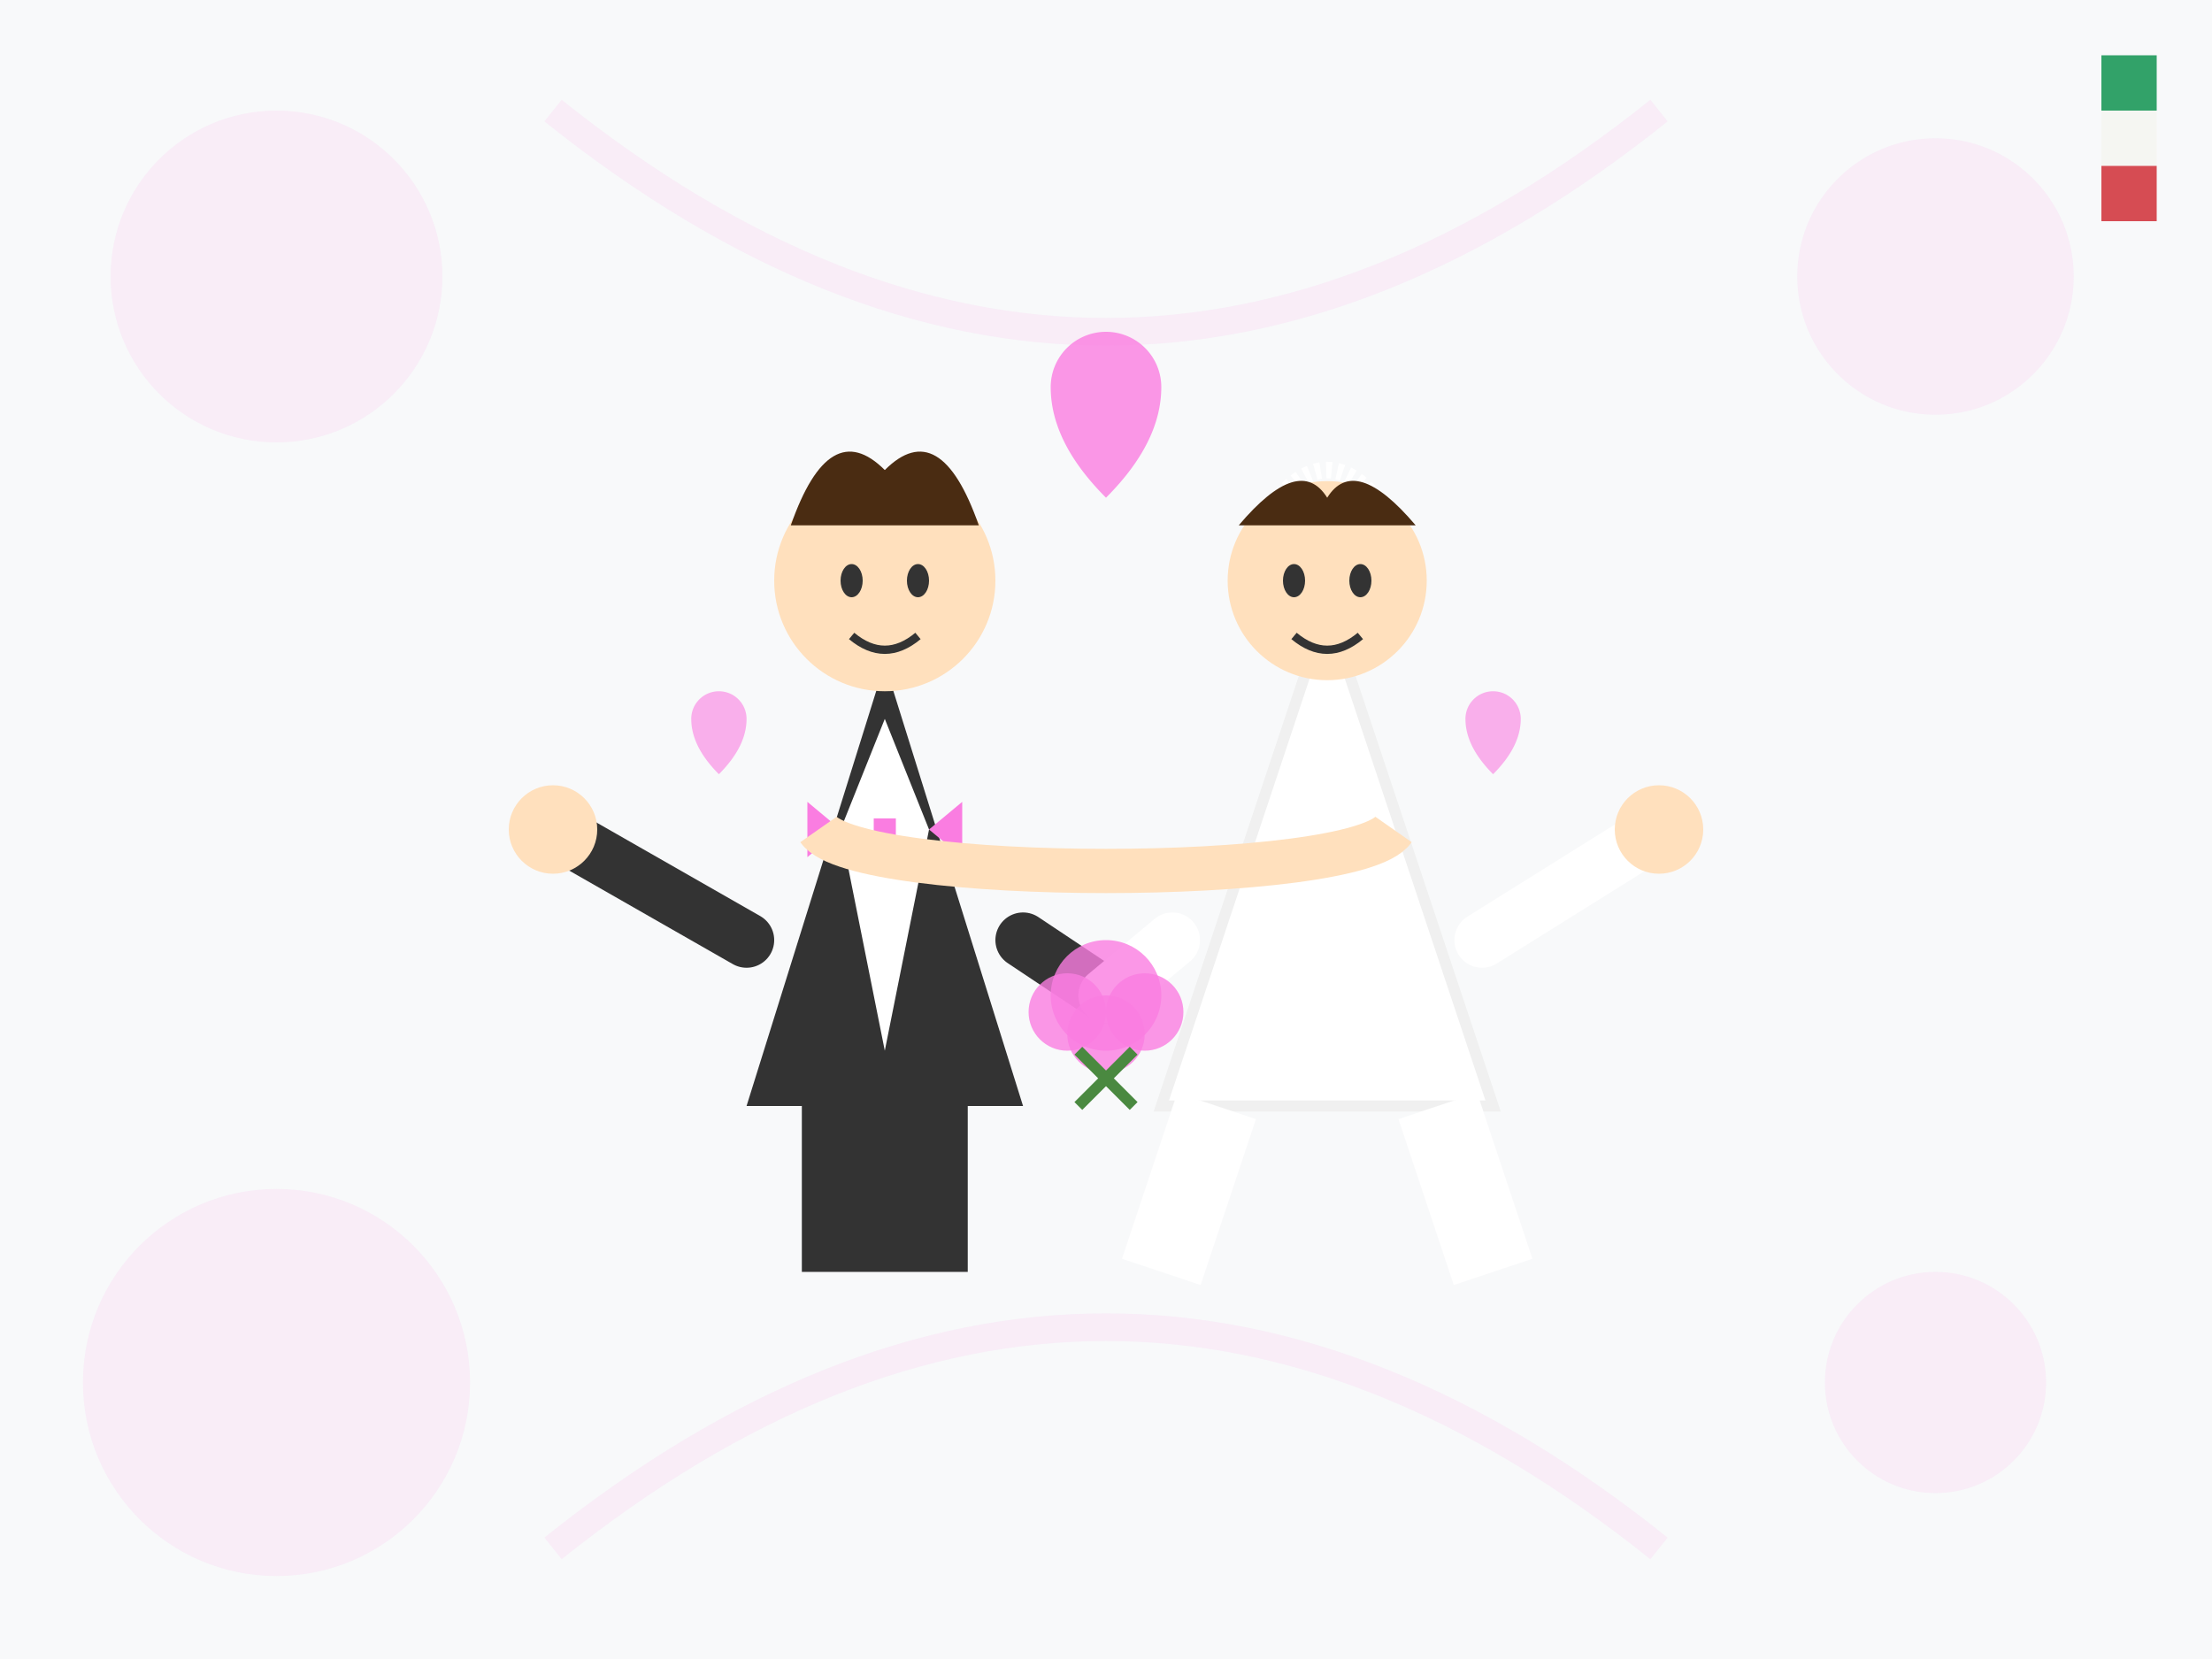 <svg xmlns="http://www.w3.org/2000/svg" viewBox="0 0 400 300" width="400" height="300">
  <!-- Background -->
  <rect width="400" height="300" fill="#f8f9fa"/>
  
  <!-- Abstract Backdrop - Soft Floral Pattern -->
  <g opacity="0.1">
    <circle cx="50" cy="50" r="30" fill="#fa7de1"/>
    <circle cx="350" cy="50" r="25" fill="#fa7de1"/>
    <circle cx="50" cy="250" r="35" fill="#fa7de1"/>
    <circle cx="350" cy="250" r="20" fill="#fa7de1"/>
    <path d="M100,20 Q200,100 300,20" stroke="#fa7de1" stroke-width="5" fill="none"/>
    <path d="M100,280 Q200,200 300,280" stroke="#fa7de1" stroke-width="5" fill="none"/>
  </g>
  
  <!-- Stylized Wedding Couple -->
  <g transform="translate(200, 150)">
    <!-- Groom -->
    <g transform="translate(-40, 0)">
      <!-- Suit -->
      <path d="M-25,50 L0,-30 L25,50 Z" fill="#333333"/>
      <rect x="-15" y="50" width="30" height="30" fill="#333333"/>
      
      <!-- Shirt -->
      <path d="M-8,0 L0,-20 L8,0 L0,40 Z" fill="#ffffff"/>
      
      <!-- Bow Tie -->
      <path d="M-8,0 L-14,-5 L-14,5 Z" fill="#fa7de1"/>
      <path d="M8,0 L14,-5 L14,5 Z" fill="#fa7de1"/>
      <rect x="-2" y="-2" width="4" height="4" fill="#fa7de1"/>
      
      <!-- Head -->
      <circle cx="0" cy="-45" r="20" fill="#ffe0bd"/>
      
      <!-- Hair -->
      <path d="M-17,-55 Q-10,-75 0,-65 Q10,-75 17,-55 Z" fill="#4a2c12"/>
      
      <!-- Eyes -->
      <ellipse cx="-6" cy="-45" rx="2" ry="3" fill="#333333"/>
      <ellipse cx="6" cy="-45" rx="2" ry="3" fill="#333333"/>
      
      <!-- Smile -->
      <path d="M-6,-35 Q0,-30 6,-35" fill="none" stroke="#333333" stroke-width="1.5"/>
      
      <!-- Arms -->
      <path d="M-25,20 L-60,0" stroke="#333333" stroke-width="10" stroke-linecap="round"/>
      <path d="M25,20 L40,30" stroke="#333333" stroke-width="10" stroke-linecap="round"/>
      
      <!-- Hand -->
      <circle cx="-60" cy="0" r="8" fill="#ffe0bd"/>
    </g>
    
    <!-- Bride -->
    <g transform="translate(40, 0)">
      <!-- Wedding Dress -->
      <path d="M-30,50 L0,-40 L30,50 Z" fill="#ffffff" stroke="#f0f0f0" stroke-width="2"/>
      <path d="M-20,50 L-30,80 M20,50 L30,80" stroke="#ffffff" stroke-width="15"/>
      
      <!-- Veil -->
      <path d="M-15,-50 Q0,-80 15,-50" fill="none" stroke="#ffffff" stroke-width="3" stroke-dasharray="1,1"/>
      
      <!-- Head -->
      <circle cx="0" cy="-45" r="18" fill="#ffe0bd"/>
      
      <!-- Hair -->
      <path d="M-16,-55 Q-5,-68 0,-60 Q5,-68 16,-55 Z" fill="#4a2c12"/>
      
      <!-- Eyes -->
      <ellipse cx="-6" cy="-45" rx="2" ry="3" fill="#333333"/>
      <ellipse cx="6" cy="-45" rx="2" ry="3" fill="#333333"/>
      
      <!-- Smile -->
      <path d="M-6,-35 Q0,-30 6,-35" fill="none" stroke="#333333" stroke-width="1.5"/>
      
      <!-- Arms -->
      <path d="M-28,20 L-40,30" stroke="#ffffff" stroke-width="10" stroke-linecap="round"/>
      <path d="M28,20 L60,0" stroke="#ffffff" stroke-width="10" stroke-linecap="round"/>
      
      <!-- Hand -->
      <circle cx="60" cy="0" r="8" fill="#ffe0bd"/>
      
      <!-- Bouquet -->
      <g transform="translate(-40, 30)">
        <circle cx="0" cy="0" r="10" fill="#fa7de1" opacity="0.8"/>
        <circle cx="7" cy="3" r="7" fill="#fa7de1" opacity="0.8"/>
        <circle cx="-7" cy="3" r="7" fill="#fa7de1" opacity="0.8"/>
        <circle cx="0" cy="7" r="7" fill="#fa7de1" opacity="0.8"/>
        <path d="M-5,10 L5,20" stroke="#4a8940" stroke-width="2"/>
        <path d="M5,10 L-5,20" stroke="#4a8940" stroke-width="2"/>
      </g>
    </g>
    
    <!-- Holding Hands -->
    <path d="M-52,0 C-45,10 45,10 52,0" fill="none" stroke="#ffe0bd" stroke-width="8"/>
    
    <!-- Hearts -->
    <g transform="translate(0, -80)">
      <path d="M-10,0 A10,10 0 0,1 0,-10 A10,10 0 0,1 10,0 Q10,10 0,20 Q-10,10 -10,0 Z" fill="#fa7de1" opacity="0.8"/>
    </g>
    
    <g transform="translate(-70, -20) scale(0.5)">
      <path d="M-10,0 A10,10 0 0,1 0,-10 A10,10 0 0,1 10,0 Q10,10 0,20 Q-10,10 -10,0 Z" fill="#fa7de1" opacity="0.6"/>
    </g>
    
    <g transform="translate(70, -20) scale(0.5)">
      <path d="M-10,0 A10,10 0 0,1 0,-10 A10,10 0 0,1 10,0 Q10,10 0,20 Q-10,10 -10,0 Z" fill="#fa7de1" opacity="0.6"/>
    </g>
  </g>
  
  <!-- Italian flag colors as decorative element -->
  <rect x="380" y="10" width="10" height="10" fill="#008C45" opacity="0.8"/>
  <rect x="380" y="20" width="10" height="10" fill="#F4F5F0" opacity="0.8"/>
  <rect x="380" y="30" width="10" height="10" fill="#CD212A" opacity="0.8"/>
</svg>
